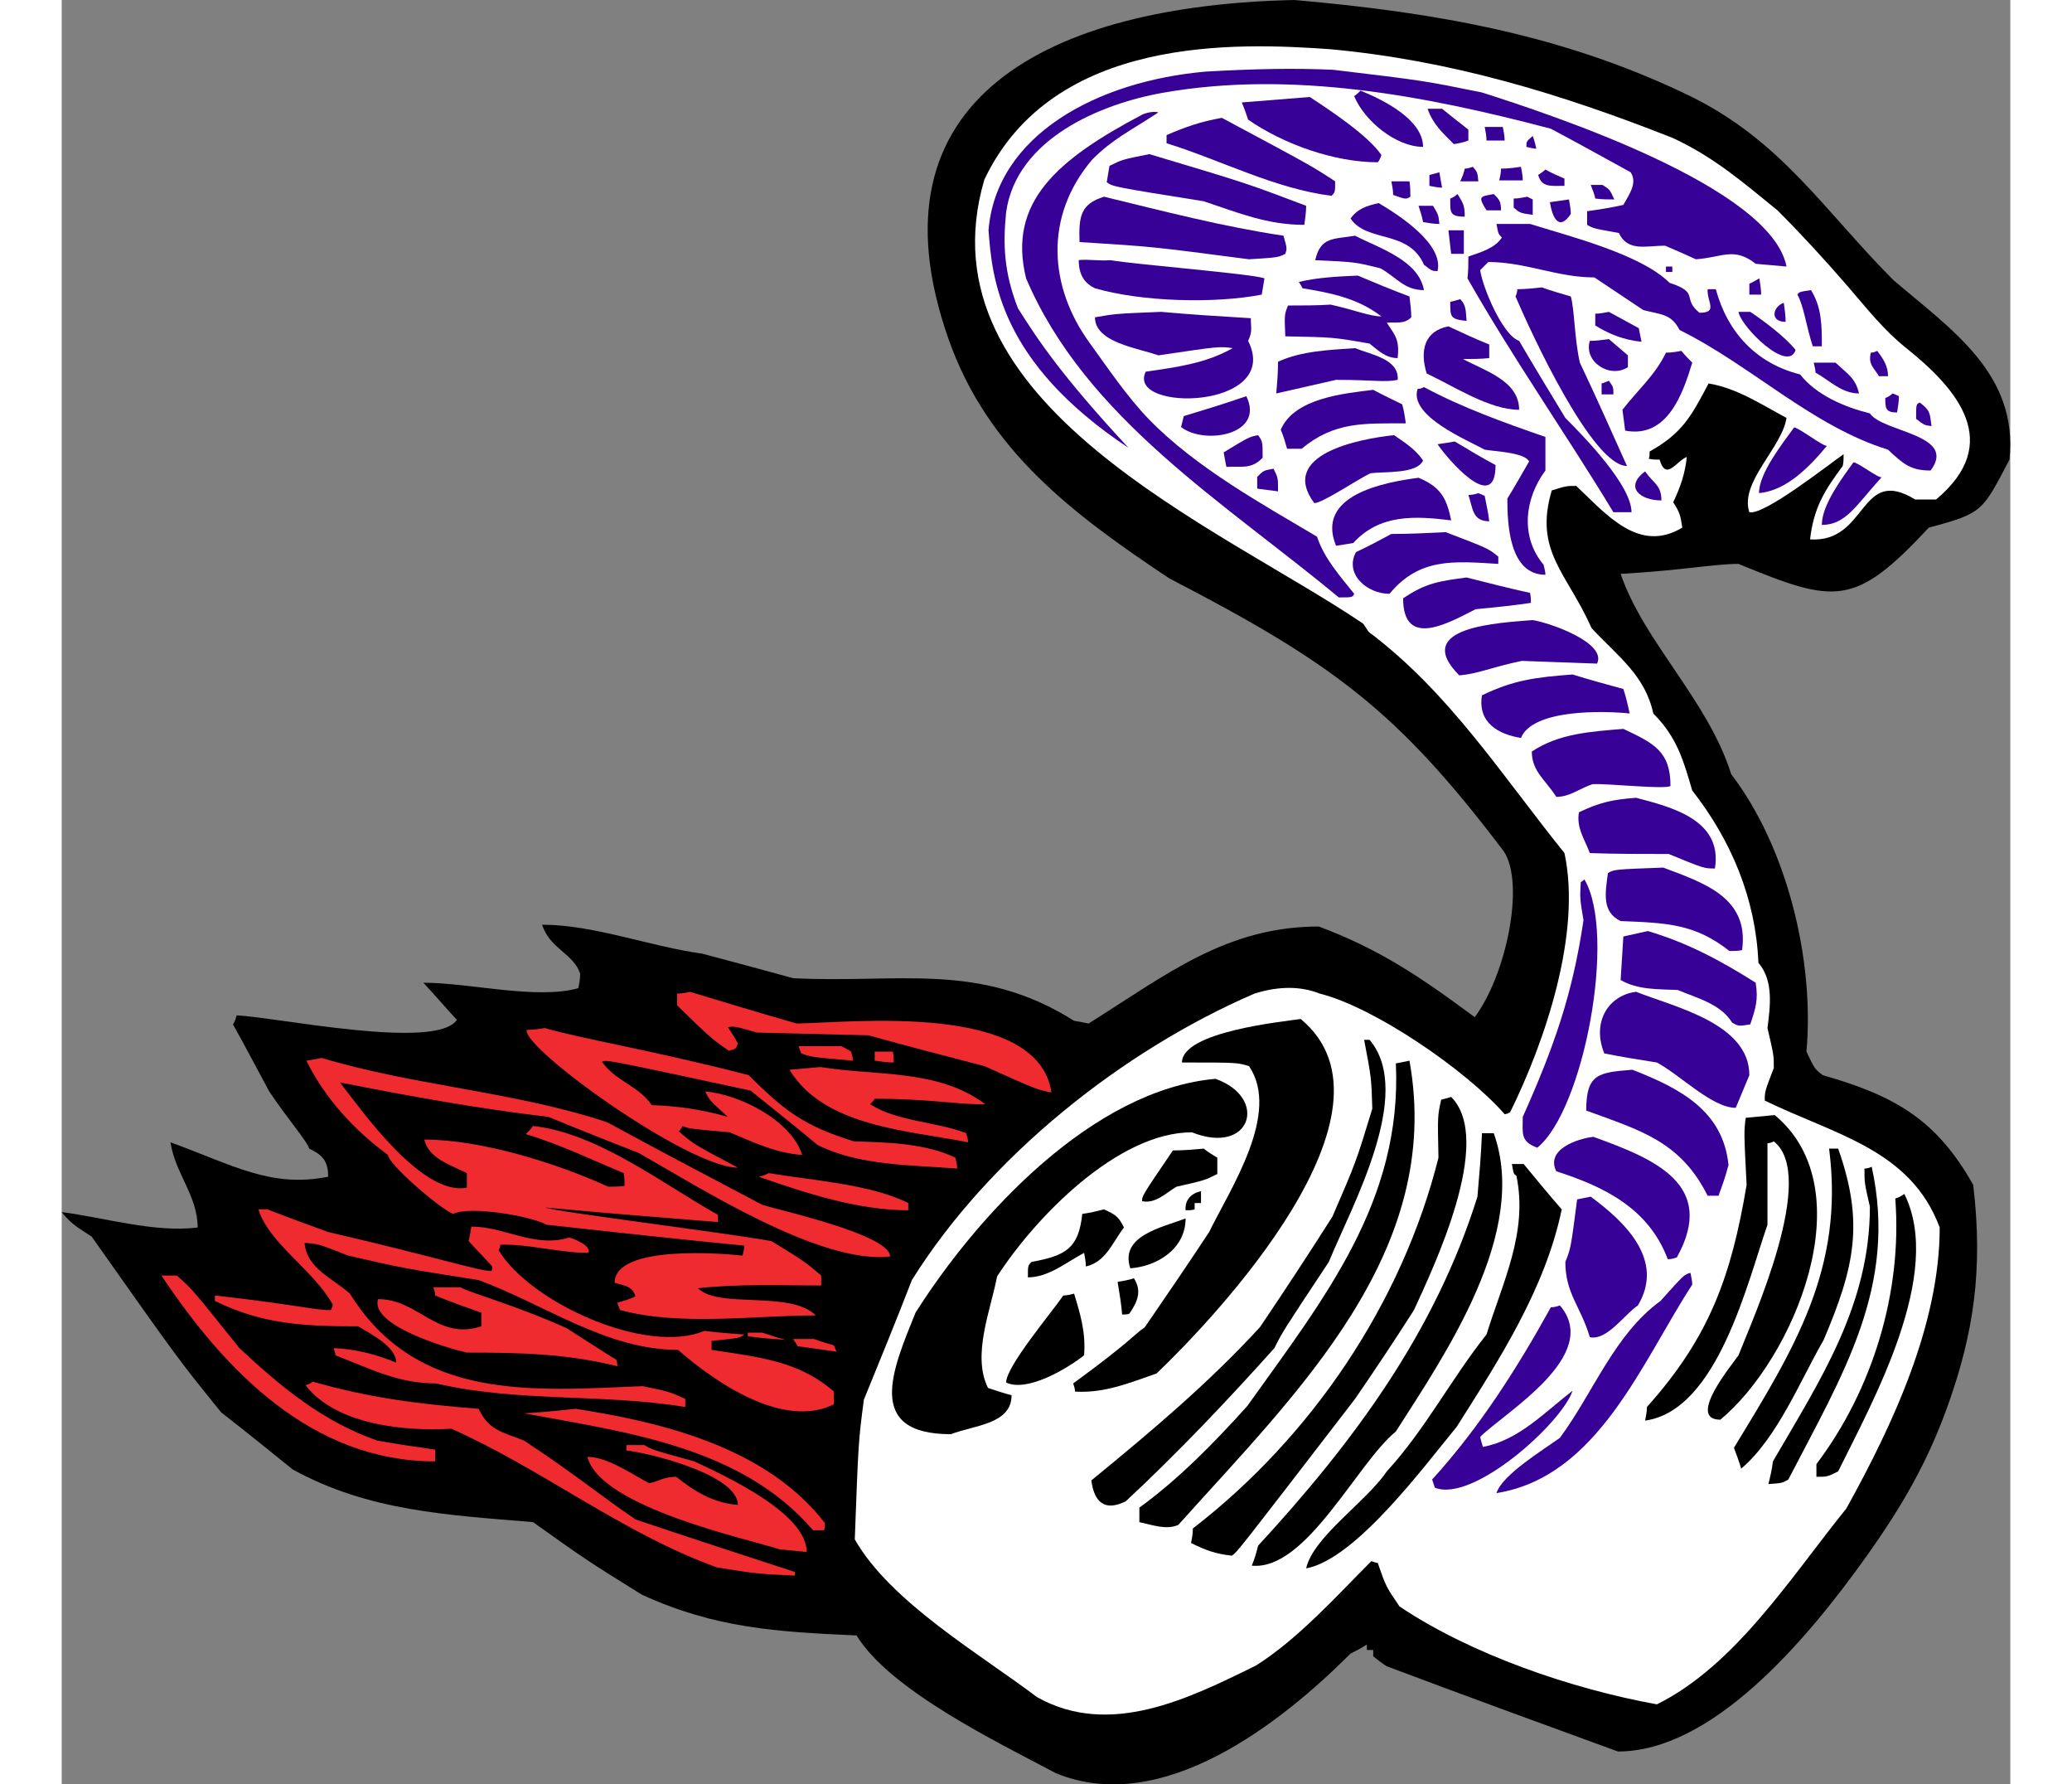 <?xml version="1.0" encoding="UTF-8"?>
<!DOCTYPE svg PUBLIC "-//W3C//DTD SVG 1.1//EN" "http://www.w3.org/Graphics/SVG/1.1/DTD/svg11.dtd">
<!-- Creator: CorelDRAW -->
<svg xmlns="http://www.w3.org/2000/svg" xml:space="preserve" width="7.848in" height="6.757in" version="1.1" style="shape-rendering:geometricPrecision; text-rendering:geometricPrecision; image-rendering:optimizeQuality; fill-rule:evenodd; clip-rule:evenodd"
viewBox="0 0 7847.73 7184.75"
 xmlns:xlink="http://www.w3.org/1999/xlink"
 xmlns:xodm="http://www.corel.com/coreldraw/odm/2003">
 <rect x="0" y="0" width="7847.73" height="7184.75" fill="#808080" stroke="none"/>
 <defs>
  <style type="text/css">
   <![CDATA[
    .fil0 {fill:black}
    .fil1 {fill:white}
    .fil3 {fill:#EF2B2F}
    .fil2 {fill:#370097}
   ]]>
  </style>
 </defs>
 <g id="Outline">
  <g id="_2008649651600">
   <path class="fil0" d="M4964.37 0c574.05,50.19 1083.41,140.82 1586,383.1 375.07,180.82 546.88,464.89 826.83,744.84 229.97,197.12 503.74,375.98 467.23,722.76 -109.51,208.07 -105.85,215.37 -324.87,273.77 -299.33,321.23 -375.98,306.63 -766.56,146.01 -98.55,0 -219.02,25.55 -474.53,40.15 94.24,275.71 351.67,508.27 445.33,806.71 226.32,295.67 335.83,751.95 302.97,1116.98 32.86,69.36 32.86,69.36 65.71,94.91 295.67,83.95 459.93,182.51 605.95,441.68 41.06,344.95 -0.02,599.55 -100.11,882.39 -81.61,230.67 -184.8,408.76 -326.31,608.11 -253.06,356.45 -629.29,790.92 -1004.49,790.92 -310.28,-113.16 -620.55,-226.32 -930.82,-343.13 -18.25,-10.95 -36.5,-25.55 -54.75,-40.15 0,-7.3 0,-14.6 0,-25.55 -7.3,0 -14.6,0 -25.55,0 0,-7.3 0,-14.6 0,-21.9 -21.9,14.6 -43.8,25.55 -65.7,36.5 -281.07,281.07 -759.26,657.05 -1186.34,481.83 -234.02,-124.31 -668.31,-333.84 -803.06,-554.84 -324.87,-14.6 -569.44,-29.2 -865.11,-164.26 -222.67,-138.71 -222.67,-138.71 -438.03,-292.03 -346.78,-29.2 -660.7,-43.8 -967.32,-211.72 -94.9,-76.65 -189.81,-153.31 -288.37,-229.97 -171.56,-211.72 -171.56,-211.72 -521.99,-708.15 -33.76,-23.22 -80.11,-45.42 -120.46,-98.56 171.56,21.9 372.33,83.96 547.54,62.06 0,-127.76 -91.26,-219.02 -109.51,-343.13 255.1,93.09 403.96,184.67 635.15,138.71 0,-62.06 -21.9,-87.61 -76.65,-113.16 -7.3,-29.2 -87.61,-120.46 -160.61,-229.97 -47.45,-87.6 -94.9,-178.86 -146.01,-270.12 7.3,-10.95 10.95,-21.9 14.6,-36.51 160.61,7.31 803.06,142.36 887.02,18.26 -43.81,-47.46 -87.61,-98.56 -135.06,-149.66 186.16,0 456.28,69.35 624.2,21.9 3.65,-18.25 7.3,-36.5 7.3,-58.4 -26.67,-81.3 -121.65,-99.3 -153.31,-197.12 208.07,0 434.38,87.6 646.1,116.81 124.11,32.85 244.57,65.71 365.03,98.56 427.08,21.9 748.31,-69.36 1131.58,171.56 21.9,3.65 40.16,7.3 58.41,10.95 313.92,-197.12 554.84,-390.58 927.17,-390.58 238.46,89.41 399.61,195.69 627.85,365.03 127.76,-171.56 203.14,-538.88 116.81,-668 -427.62,-564.88 -686.01,-756.45 -1346.95,-1098.73 -386.84,-257.89 -731.46,-514.14 -889.59,-965.11 -340.58,-970.75 408,-1342.51 1393.33,-1363.76z"/>
   <path class="fil1" d="M5110.38 198.29c481.84,44.7 923.52,177.69 1376.16,356.55 170.96,78.12 295.9,189.12 423.43,292.02 95.64,95.64 189.64,197.89 280.88,303.4 83.8,96.92 146.2,177.9 238.06,251.48 203.94,163.34 393.75,380.76 119.85,609.55 -25.55,0 -54.75,0 -83.96,0 -226.32,-138.71 -189.81,175.21 -423.43,160.61 14.61,-127.76 58.41,-197.12 131.41,-295.67 3.65,-14.6 3.65,-29.2 3.65,-47.45 -62.33,43.33 -320.96,247.59 -379.63,233.62 -40.15,-120.46 131.41,-259.17 149.66,-379.63 -102.2,-54.75 -200.77,-120.46 -313.92,-138.71 -69.36,131.41 -105.86,200.77 -237.27,273.77 0,10.95 0,21.9 -3.65,29.2 14.6,3.65 29.21,3.65 43.81,3.65 25.55,87.6 65.7,7.3 109.51,-10.95 -7.3,69.35 -25.55,120.46 -54.75,182.51 25.55,40.15 29.2,51.1 36.5,102.2 -175.21,105.86 -306.62,-54.75 -427.08,-167.91 -40.15,0 -40.15,0 -98.55,18.25 -73.01,244.57 62.05,332.18 160.61,554.84 105.86,113.16 215.37,189.81 248.22,343.13 94.91,94.9 120.46,186.16 156.96,310.27 156.96,200.77 255.52,434.38 266.47,693.55 62.06,73.01 47.46,175.21 36.51,262.82 25.55,109.51 25.55,109.51 25.55,160.61 -36.5,94.91 -36.5,94.91 -36.5,131.41 284.72,138.71 587.69,197.12 704.5,511.04 0,390.57 -189.81,795.75 -375.98,1131.58 -219.02,270.12 -445.33,631.5 -762.9,788.46 -343.13,-62.06 -748.31,-200.77 -1036.68,-394.23 -54.76,-80.31 -54.76,-80.31 -87.61,-175.21 -7.3,0 -14.6,-3.65 -25.55,-7.3 -142.36,142.36 -292.02,310.27 -463.58,419.78 -273.77,135.06 -591.35,292.02 -883.36,127.76 -226.32,-171.56 -591.35,-383.28 -733.71,-635.15 14.6,-394.23 14.6,-394.23 36.5,-562.14 65.71,-160.61 131.41,-321.23 193.46,-481.83 310.28,-496.44 846.86,-923.52 1379.81,-1153.49 97.79,-30.62 185.4,-30.62 262.82,0 219.02,54.75 587.7,306.63 744.66,485.48 7.3,0 14.6,-3.65 21.9,-7.3 142.36,-288.37 288.37,-722.75 219.02,-1043.98 -255.52,-317.57 -463.58,-646.1 -788.46,-890.67 -7.3,-10.95 -14.6,-21.9 -21.9,-32.85 -576.74,-390.58 -1792.29,-883.36 -1525.81,-1788.64 277.28,-582.29 1017.03,-551.25 1394.4,-524.46z"/>
   <path class="fil2" d="M5121.33 281.07c365.03,43.81 365.03,43.81 598.65,91.26 273.77,87.6 1164.44,379.63 1226.49,700.85 -40.15,-3.65 -80.3,-7.3 -124.11,-10.95 -87.6,-69.35 -135.06,-25.55 -240.92,-18.25 -40.15,-18.25 -80.3,-36.5 -124.11,-54.75 -76.66,0 -149.66,25.55 -186.16,-51.1 -102.21,-18.26 -102.21,-18.26 -127.76,-32.86 0,-18.25 0,-36.5 0,-54.75 51.1,-7.3 98.56,-14.6 146.01,-25.55 21.9,-40.15 58.4,-87.6 29.2,-131.41 -105.85,-58.4 -211.72,-116.81 -321.23,-175.21 -502.01,-132.43 -1043.03,-236.27 -1561.62,-144.91 -253.25,44.61 -590.54,186.08 -632.19,480.73 -13.36,132.04 -8.58,242.11 47.45,386.93 83.17,132.1 180.6,277.13 445.33,562.14 -522.78,-346.75 -549.13,-686.11 -563.73,-876.07 31.17,-382.27 435.76,-600.27 874.01,-638.8 188,-10.95 359.57,-14.58 514.69,-7.3z"/>
   <path class="fil2" d="M5230.84 365.03c91.25,36.5 251.87,116.81 251.87,226.32 -109.51,0 -237.27,-105.86 -277.42,-204.42 10.95,-7.3 18.25,-14.6 25.55,-21.9z"/>
   <path class="fil2" d="M5026.43 390.58c83.95,54.75 237.27,156.96 288.37,233.62 -3.65,10.95 -7.3,21.9 -14.6,29.2 -175.21,0 -379.63,-73 -521.99,-171.56 -7.3,-21.9 -14.6,-43.8 -25.55,-69.35 91.25,-7.3 182.51,-14.6 273.77,-21.9z"/>
   <path class="fil2" d="M5559.36 438.03c36.51,29.2 73.01,58.4 105.86,83.96 0,14.6 0,29.2 0,43.8 -18.25,7.3 -36.5,10.95 -58.4,14.6 -47.46,-47.45 -83.96,-80.31 -105.86,-142.36 21.9,0 40.15,0 58.4,0z"/>
   <path class="fil2" d="M4416.83 452.63c-116.05,75.98 -183.97,106.97 -266.47,189.81 -196.25,231.07 -172.92,514.33 -10.9,737.83 74.43,102.71 151.92,218.06 239.6,308.44 188.56,194.38 460.3,343.59 676.57,472.25 29.2,87.61 91.25,156.96 149.66,229.97 -7.3,14.6 -7.3,14.6 -62.06,14.6 -456.28,-379.62 -1018.42,-719.1 -1259.34,-1284.9 -75.29,-306.27 124.11,-478.18 470.89,-660.7 26.8,-9.81 47.6,-11.28 62.05,-7.3z"/>
   <path class="fil2" d="M4672.35 474.53c361.38,193.46 361.38,193.46 456.28,255.52 0,43.8 0,43.8 -14.6,58.4 -229.97,-29.2 -441.68,-142.36 -664.35,-211.72 0,-10.95 0,-21.9 0,-32.85 76.66,-32.86 138.71,-54.76 222.67,-69.36z"/>
   <path class="fil2" d="M5803.94 511.04c3.65,18.26 7.3,36.51 7.3,54.76 -21.9,0 -47.46,0 -73.01,0 0,-18.25 -3.65,-36.5 -7.3,-54.76 25.55,0 51.1,0 73.01,0z"/>
   <path class="fil2" d="M5924.39 547.54c7.3,18.25 10.95,36.5 14.6,51.1 -10.95,0 -25.55,-3.65 -40.15,-7.3 0,-21.9 0,-21.9 25.55,-43.8z"/>
   <path class="fil2" d="M4380.33 620.55c390.58,116.81 390.58,116.81 631.5,208.07 0,25.55 -3.65,51.1 -7.3,76.65 -149.66,0 -262.82,-47.45 -405.18,-94.9 -365.03,-58.4 -365.03,-58.4 -390.58,-76.65 3.65,-21.91 7.3,-43.81 10.95,-65.71 51.1,-25.55 51.1,-25.55 160.61,-47.45z"/>
   <path class="fil2" d="M5876.94 671.65c3.65,18.25 7.3,36.5 7.3,54.76 -29.2,0 -62.05,0 -94.9,0 3.65,-14.61 7.3,-29.21 7.3,-47.46 29.2,0 54.75,-3.65 80.3,-7.3z"/>
   <path class="fil2" d="M5683.47 671.65c18.25,21.9 18.25,21.9 21.9,58.41 -21.9,0 -47.45,0 -73,0 7.3,-14.61 14.6,-32.86 18.25,-51.11 10.95,0 21.9,-3.65 32.85,-7.3z"/>
   <path class="fil2" d="M5975.49 682.6c25.56,14.6 51.11,25.55 76.66,36.5 0,10.96 0,21.91 0,29.21 -54.76,0 -91.26,7.3 -105.86,-43.81 10.95,-7.3 21.9,-14.6 29.2,-21.9z"/>
   <path class="fil2" d="M5548.41 693.55c3.65,21.9 7.3,43.81 10.95,62.06 -14.6,0 -32.85,-3.65 -51.1,-7.3 0,-14.6 0,-29.21 0,-43.81 14.6,-3.65 29.2,-7.3 40.15,-10.95z"/>
   <path class="fil2" d="M5427.96 730.06c3.65,21.9 3.65,43.8 3.65,62.05 -18.25,10.95 -18.25,10.95 -69.36,-7.3 0,-18.25 -3.65,-36.5 -7.3,-54.75 25.56,0 51.11,0 73.01,0z"/>
   <path class="fil2" d="M6205.46 744.66c29.21,18.25 29.21,18.25 47.46,58.4 -25.55,0 -51.11,0 -76.66,-3.65 -3.65,-18.25 -10.95,-36.5 -18.25,-54.75 18.25,0 32.85,0 47.45,0z"/>
   <path class="fil2" d="M5767.43 781.16c21.91,21.9 29.21,29.2 29.21,65.7 -18.26,0 -36.51,0 -58.41,0 -36.5,-58.4 -25.55,-54.75 29.2,-65.7z"/>
   <path class="fil2" d="M5621.42 781.16c21.9,36.5 29.2,43.8 29.2,91.25 -62.05,0 -58.4,-18.25 -58.4,-73 10.95,-3.65 21.9,-10.95 29.2,-18.25z"/>
   <path class="fil2" d="M5902.49 792.11c7.3,3.65 14.6,7.3 21.9,10.95 0,21.9 0,43.8 0,62.05 -51.1,-7.3 -51.1,-7.3 -76.65,-29.2 0,-10.95 0,-21.9 0,-36.5 18.25,0 36.5,-3.65 54.75,-7.3z"/>
   <path class="fil2" d="M4197.81 792.11c240.92,58.4 478.18,120.46 722.75,156.96 14.6,51.1 14.6,51.1 7.3,73 -29.2,14.6 -29.2,14.6 -146.01,21.9 -390.58,-51.1 -390.58,-51.1 -682.61,-69.35 -3.65,-102.21 3.65,-153.31 98.56,-182.51z"/>
   <path class="fil2" d="M6070.4 803.06c3.65,21.9 7.3,40.15 7.3,58.4 -51.1,76.66 -76.65,3.65 -83.96,-47.45 25.56,-3.65 51.11,-7.3 76.66,-10.95z"/>
   <path class="fil2" d="M5303.84 817.66c80.31,47.45 262.82,164.26 237.27,273.77 -21.9,0 -21.9,0 -54.75,-25.55 -62.05,-142.36 -229.97,-87.6 -295.67,-186.16 29.2,-40.15 65.7,-51.1 113.16,-62.05z"/>
   <path class="fil2" d="M5522.86 828.61c21.9,36.5 21.9,36.5 25.55,73 -21.9,0 -43.8,-3.65 -65.7,-7.3 -3.65,-21.9 -10.95,-43.8 -18.25,-65.7 21.9,0 40.15,0 58.4,0z"/>
   <path class="fil2" d="M5913.44 901.62c149.66,47.46 445.33,120.46 562.14,237.27 124.11,40.16 47.45,62.06 120.46,120.46 76.66,0 29.2,-43.8 32.85,-94.9 10.96,0 21.91,0 32.86,0 47.45,175.21 164.26,299.32 339.47,343.12 65.71,83.96 178.86,131.41 281.07,156.96 51.1,76.65 354.07,83.95 244.57,229.97 -80.31,0 -109.51,-25.55 -171.56,-83.95 -306.63,-94.91 -551.19,-339.48 -839.56,-481.84 -32.85,-65.7 -76.65,-62.05 -146.01,-80.3 -65.7,-43.8 -131.41,-87.6 -197.12,-131.41 -149.66,0 -277.42,-62.05 -427.08,-62.05 -10.95,10.95 -21.9,21.9 -32.85,32.85 10.95,73.01 91.26,262.82 156.96,284.73 62.05,105.85 124.11,208.07 186.16,310.27 83.95,83.95 266.47,273.77 266.47,379.63 -21.9,0 -47.45,0 -73,0 -189.81,-313.93 -405.18,-620.55 -587.7,-941.77 3.65,-29.2 3.65,-58.4 3.65,-87.6 51.1,-18.25 105.85,-32.85 135.06,-76.65 -14.61,-14.6 -14.61,-14.6 -21.91,-54.76 47.46,0 91.26,0 135.06,0z"/>
   <path class="fil2" d="M5646.97 927.17c0,32.86 0,65.71 0,94.91 -14.6,0 -32.85,0 -51.1,0 -3.65,-29.2 -7.3,-62.05 -10.95,-94.91 21.9,0 43.8,0 62.05,0z"/>
   <path class="fil2" d="M5208.94 949.07c98.55,51.1 255.52,98.55 277.42,219.02 -80.3,0 -109.51,-51.11 -175.21,-87.61 -102.2,-25.55 -102.2,-25.55 -262.82,-32.85 21.9,-94.9 73,-83.95 160.61,-98.55z"/>
   <path class="fil2" d="M4223.36 1047.63c109.51,18.25 569.44,54.75 620.55,73 -3.65,21.9 -7.3,43.81 -10.95,65.71 -189.81,36.5 -481.83,29.2 -671.65,-25.55 -39.91,-19.23 -65.33,-51.63 -65.33,-113.68 43.8,-3.65 87.23,4.17 127.39,0.52z"/>
   <path class="fil2" d="M6486.53 1073.18c0,7.3 0,14.6 0,21.9 -7.3,0 -14.6,0 -25.55,0 0,-7.3 0,-14.6 0,-21.9 7.3,0 14.6,0 25.55,0z"/>
   <path class="fil2" d="M5219.89 1109.68c69.35,29.2 138.71,58.41 208.07,83.96 3.65,29.2 7.3,58.4 7.3,83.95 -29.2,29.2 -58.4,18.25 -98.56,21.9 36.51,54.75 51.11,69.36 43.81,142.36 -47.46,0 -76.66,-29.2 -113.16,-58.4 -146.01,-25.55 -146.01,-25.55 -339.48,-29.21 -3.65,-87.6 -3.65,-87.6 10.95,-124.11 58.41,0 116.81,0 171.56,-3.65 98.56,21.9 156.96,47.45 204.42,47.45 -94.9,-73 -204.42,-94.9 -317.57,-113.16 -3.65,-7.3 -7.3,-14.6 -14.6,-25.56 76.65,-18.25 156.96,-21.9 237.27,-25.55z"/>
   <path class="fil2" d="M6836.96 1120.63c3.65,21.9 7.31,43.81 7.31,65.71 -14.61,0 -29.21,0 -47.46,0 0,-14.6 0,-29.2 0,-43.81 14.6,-7.3 29.2,-14.6 40.15,-21.9z"/>
   <path class="fil2" d="M5960.89 1157.14c40.16,14.6 80.31,25.55 116.81,36.5 14.6,47.45 14.6,171.56 36.5,266.47 65.7,138.71 127.76,277.42 189.81,416.13 -138.71,0 -383.28,-529.29 -448.98,-682.6 3.65,-7.3 7.3,-18.25 7.3,-29.2 32.85,0 65.7,-3.65 98.55,-7.3z"/>
   <path class="fil2" d="M7045.02 1168.09c43.81,69.35 43.81,146.01 43.81,226.32 -10.95,0 -21.9,0 -36.5,0 -25.56,-76.66 -36.51,-164.26 -62.06,-208.07 7.3,-10.95 7.3,-10.95 54.75,-18.25z"/>
   <path class="fil2" d="M5632.37 1204.59c25.55,25.55 21.9,51.1 25.55,87.6 -65.7,-7.3 -65.7,-14.6 -65.7,-76.65 14.6,-3.65 29.2,-7.3 40.15,-10.95z"/>
   <path class="fil2" d="M6935.52 1219.19c3.65,25.55 7.3,51.1 7.3,76.65 -65.7,0 -51.1,-62.05 -7.3,-76.65z"/>
   <path class="fil2" d="M6800.46 1255.69c54.76,36.5 142.36,102.21 182.51,153.31 -29.2,94.9 -219.02,-91.26 -229.97,-153.31 18.25,0 32.85,0 47.45,0z"/>
   <path class="fil2" d="M6231.02 1255.69c40.15,21.9 80.3,43.8 120.46,65.7 3.65,18.25 7.3,36.51 10.95,54.76 -69.35,-7.3 -127.76,-29.21 -186.16,-65.71 0,-14.6 0,-29.2 0,-47.45 18.25,0 36.51,-3.65 54.76,-7.3z"/>
   <path class="fil2" d="M4427.78 1255.69c120.46,10.95 240.92,18.25 361.38,25.55 0,43.8 7.3,51.1 -10.95,91.26 138.71,277.42 -492.79,288.37 -412.48,124.11 124.11,-18.25 240.92,-32.85 350.42,-94.9 -54.75,-7.3 -54.75,-7.3 -299.32,29.2 -80.3,-29.2 -255.52,-51.1 -255.52,-153.31 83.95,-14.6 83.95,-14.6 266.47,-21.9z"/>
   <path class="fil2" d="M5584.92 1314.1c54.75,25.55 109.51,51.11 164.26,73.01 0,18.25 0,36.5 0,54.75 -32.85,3.65 -69.35,3.65 -105.85,3.65 87.6,47.45 226.32,87.6 226.32,204.42 -120.46,0 -262.82,-94.91 -372.33,-146.01 -29.2,-94.9 -7.3,-171.56 87.61,-189.81z"/>
   <path class="fil2" d="M6231.02 1365.2c25.55,21.9 51.1,43.8 76.65,65.7 0,18.25 0,32.85 0,47.45 -73,47.45 -178.86,-21.9 -153.31,-105.85 25.55,0 51.1,-3.65 76.66,-7.3z"/>
   <path class="fil2" d="M5208.94 1401.71c62.05,25.55 178.86,43.8 171.56,127.76 -51.11,10.95 -98.56,0 -248.22,0 -80.3,18.25 -160.61,36.5 -240.92,54.76 3.65,-40.16 7.3,-83.96 7.3,-127.76 94.91,-43.8 208.07,-47.45 310.28,-54.75z"/>
   <path class="fil2" d="M7311.5 1412.66c25.55,32.85 43.8,62.05 43.8,102.2 -10.95,0 -21.9,0 -36.5,0 -21.9,-36.5 -43.8,-47.45 -32.85,-94.9 10.95,0 18.25,-3.65 25.55,-7.3z"/>
   <path class="fil2" d="M6523.04 1412.66c14.6,18.25 29.2,32.85 43.8,47.45 -36.5,120.46 -98.55,306.62 -270.12,273.77 -3.65,-25.55 -7.3,-54.75 -10.95,-83.95 62.05,-80.3 131.41,-138.71 175.21,-229.97 21.9,0 43.8,-3.65 62.05,-7.3z"/>
   <path class="fil2" d="M7143.58 1460.11c51.1,47.45 80.3,62.05 94.9,124.11 -69.35,0 -116.81,-51.11 -175.21,-83.96 0,-10.95 -3.65,-25.55 -7.3,-40.15 29.2,0 58.4,0 87.6,0z"/>
   <path class="fil2" d="M6231.02 1533.11c18.25,25.55 18.25,25.55 18.25,54.76 -14.6,0 -29.2,0 -47.46,0 0,-14.6 0,-29.21 0,-43.81 10.96,-3.65 21.91,-7.3 29.21,-10.95z"/>
   <path class="fil2" d="M5486.36 1558.66c156.96,83.96 321.23,142.36 489.13,200.77 0,47.46 0,91.26 0,135.06 -83.95,113.16 -102.2,266.47 -7.3,379.63 3.65,14.6 7.3,29.2 7.3,40.15 -146.01,0 -153.31,-204.42 -153.31,-306.62 29.2,-47.46 58.4,-98.56 87.6,-149.66 -18.25,-36.5 -138.71,-40.15 -178.86,-47.45 -65.7,-36.51 -306.62,-135.06 -270.12,-244.57 10.95,0 18.25,-3.65 25.55,-7.3z"/>
   <path class="fil2" d="M5281.94 1569.62c40.15,21.9 80.3,40.15 116.81,58.4 7.3,25.55 10.95,51.1 14.6,76.65 -167.91,0 -288.38,-7.3 -419.78,102.21 -18.25,0 -36.5,0 -58.41,0 -7.3,-25.55 -14.6,-51.11 -25.55,-76.66 54.76,-127.76 255.52,-146.01 372.33,-160.61z"/>
   <path class="fil2" d="M7373.55 1584.22c10.95,3.65 18.25,7.3 25.55,10.95 0,21.9 -3.65,43.8 -7.3,65.7 -47.45,0 -47.45,-18.25 -47.45,-58.4 10.95,-3.65 21.9,-10.95 29.2,-18.25z"/>
   <path class="fil2" d="M4770.91 1595.17c76.65,156.96 -171.56,197.12 -262.82,124.11 3.65,-14.6 7.3,-29.2 10.95,-43.8 83.96,-25.55 167.91,-51.1 251.87,-80.3z"/>
   <path class="fil2" d="M7483.06 1620.72c43.8,32.85 40.15,43.8 47.45,94.9 -29.2,-3.65 -29.2,-3.65 -62.06,-29.2 0,-58.4 0,-58.4 14.61,-65.7z"/>
   <path class="fil2" d="M5365.9 1752.13c47.46,32.86 87.61,58.41 116.81,102.21 -25.55,54.75 -153.31,43.8 -211.72,51.1 -47.45,21.9 -193.46,120.46 -226.32,120.46 -146.01,-197.12 182.51,-259.17 321.22,-273.77z"/>
   <path class="fil2" d="M4818.36 1752.13c18.25,25.56 18.25,25.56 18.25,91.26 -47.45,47.45 -80.3,32.85 -146.01,36.5 -3.65,-18.25 -7.3,-36.5 -10.95,-58.4 102.21,-62.06 102.21,-62.06 138.71,-69.36z"/>
   <path class="fil2" d="M5610.47 1777.69c54.75,32.85 109.51,65.7 164.26,94.9 0,204.42 -197.12,-29.2 -233.62,-83.95 25.55,-3.65 47.46,-7.3 69.36,-10.95z"/>
   <path class="fil2" d="M7329.47 1921.47c-100.91,110.57 -143.01,192.04 -240.64,192.04 0,-80.3 79.76,-186.09 127.21,-251.8 18.25,0 98.83,63.4 113.43,59.75z"/>
   <path class="fil2" d="M7109.08 1794.93c-97.03,118.91 -184.31,182.71 -273.35,190.49 0,-80.3 93.8,-198.57 141.25,-264.27 18.25,0 117.5,77.43 132.1,73.78z"/>
   <path class="fil2" d="M4880.41 1887.19c18.25,36.5 18.25,36.5 18.25,91.25 -25.55,-3.65 -54.75,-7.3 -83.95,-10.95 0,-14.6 0,-29.2 0,-47.45 25.55,-25.55 25.55,-25.55 65.7,-32.85z"/>
   <path class="fil2" d="M6377.02 1898.14c32.85,47.45 65.71,54.75 65.71,116.81 -87.61,0 -149.66,-54.76 -65.71,-116.81z"/>
   <path class="fil2" d="M5464.46 1923.69c87.6,36.5 113.16,80.31 131.41,171.56 -146.01,-18.25 -288.38,-25.55 -394.23,91.25 -21.9,3.65 -43.8,7.3 -69.36,10.95 -83.95,-204.41 193.46,-255.52 332.18,-273.77z"/>
   <path class="fil2" d="M5705.37 1985.75c10.95,3.66 18.25,7.31 25.55,10.96 7.3,36.5 14.6,69.35 18.25,102.2 -69.35,0 -65.7,-54.75 -83.95,-105.85 14.6,0 29.2,-3.65 40.15,-7.31z"/>
   <path class="fil2" d="M5573.96 2142.71c171.56,65.71 171.56,65.71 211.72,98.56 0,10.95 0,21.9 0,29.2 -178.86,-10.95 -317.57,-25.55 -438.03,120.46 -91.25,0 -182.51,-80.3 -135.06,-167.91 47.45,-21.9 94.9,-47.46 142.36,-73.01 73.01,0 146.01,-3.65 219.02,-7.3z"/>
   <path class="fil2" d="M5657.92 2325.22c87.6,21.9 171.56,43.8 255.52,62.05 3.65,14.6 3.65,29.21 3.65,40.16 -73,10.95 -146.01,18.25 -222.67,25.55 -102.2,51.1 -292.02,164.26 -292.02,-43.8 91.25,-62.06 146.01,-69.36 255.52,-83.96z"/>
   <path class="fil2" d="M5924.39 2496.79c69.35,10.95 299.33,91.25 259.17,175.21 -98.55,-3.65 -200.77,-7.3 -302.97,-10.95 -124.11,25.55 -171.56,51.1 -251.87,58.4 -197.12,-197.12 164.26,-211.72 295.67,-222.67z"/>
   <path class="fil2" d="M6085 2715.8c69.35,21.9 138.71,40.15 204.42,58.4 10.95,32.85 18.25,65.71 25.55,98.56 -105.86,-10.95 -390.58,-18.25 -438.03,98.55 -91.26,-14.6 -175.21,-62.05 -156.96,-171.56 127.76,-62.05 219.02,-73 365.03,-83.95z"/>
   <path class="fil2" d="M6289.42 2934.82c124.11,58.4 189.81,91.25 189.81,229.97 -25.55,14.6 -251.87,-10.95 -313.93,-7.3 -54.75,18.25 -91.25,51.1 -146.01,51.1 -43.81,-69.35 -98.56,-102.2 -98.56,-182.51 109.51,-73 237.27,-80.3 368.68,-91.25z"/>
   <path class="fil2" d="M6340.52 3212.24c138.71,36.5 350.43,87.61 317.58,284.73 -43.81,0 -43.81,0 -186.16,-58.41 -105.86,0 -211.72,0 -317.58,-3.65 -21.9,-58.4 -54.75,-102.2 -43.8,-164.26 83.95,-40.16 135.06,-51.11 229.97,-58.41z"/>
   <path class="fil2" d="M6450.03 3493.31c164.26,62.05 346.77,120.46 317.57,332.17 -14.6,3.65 -32.85,3.65 -51.1,3.65 -138.71,-109.51 -251.87,-113.16 -438.03,-120.46 -76.66,-36.5 -62.05,-113.16 -51.1,-193.46 25.55,-14.6 25.55,-14.6 222.67,-21.9z"/>
   <path class="fil2" d="M6132.46 3540.77c131.41,222.67 -3.65,930.82 -189.81,1080.48 -69.35,-25.55 -58.4,-58.4 -58.4,-124.11 124.11,-277.42 200.77,-492.78 244.57,-792.1 -14.6,-87.61 -14.6,-87.61 -10.95,-153.31 7.3,-3.65 10.95,-7.3 14.6,-10.95z"/>
   <path class="fil2" d="M6387.97 3748.83c160.61,47.45 295.68,120.46 434.38,208.07 10.95,69.35 0,102.2 -21.9,167.91 -47.45,7.3 -47.45,7.3 -73,-7.3 -47.45,-76.66 -142.36,-98.56 -219.02,-131.41 -80.3,-3.65 -160.61,0 -229.97,-40.15 3.65,-58.4 7.3,-116.81 10.95,-175.21 32.85,-7.3 65.7,-14.6 98.55,-21.9z"/>
   <path class="fil2" d="M6340.52 3993.4c156.96,62.05 456.28,127.76 456.28,335.83 -18.25,43.8 -36.5,87.6 -54.75,131.41 -94.9,0 -222.67,-131.41 -317.57,-182.51 -69.36,-10.95 -138.71,-21.9 -211.72,-36.5 -51.11,-124.11 14.6,-233.62 127.76,-248.22z"/>
   <path class="fil3" d="M2529.64 3993.4c146.01,43.8 288.37,87.6 430.73,127.76 222.67,-3.65 970.97,-87.61 1025.73,277.42 -58.4,-10.95 -58.4,-10.95 -270.12,-105.86 -153.31,-40.15 -310.28,-80.3 -467.24,-124.11 -149.66,-3.65 -299.32,-7.3 -448.98,-10.95 -87.6,-25.55 -87.6,-25.55 -116.81,-21.9 14.6,21.9 29.2,43.8 40.15,65.7 -7.3,21.9 -7.3,21.9 -36.5,29.2 -73.01,-51.1 -73.01,-51.1 -208.07,-182.51 0,-14.6 0,-29.2 0,-47.45 18.25,0 36.5,-3.65 51.1,-7.3z"/>
   <path class="fil0" d="M4989.92 4102.91c445.33,368.67 -346.78,1204.59 -580.39,1427.25 -105.86,36.51 -208.07,80.31 -328.53,73.01 0,-10.95 -3.65,-21.9 -7.3,-32.85 229.97,-167.91 240.92,-193.46 288.38,-226.32 87.6,-127.76 175.21,-255.52 259.17,-383.27 87.6,-178.86 288.37,-478.19 160.61,-668 -47.46,-14.6 -47.46,-14.6 -270.12,-14.6 0,-124.11 405.18,-164.26 478.19,-175.21z"/>
   <path class="fil3" d="M1945.59 4139.41c149.66,43.8 441.68,91.25 821.31,189.81 149.66,149.66 226.32,204.42 423.43,266.47 131.41,3.65 288.38,7.3 408.83,65.7 3.65,14.6 7.3,29.2 7.3,43.8 -186.16,-14.6 -394.23,-10.95 -562.14,-94.9 -87.6,-73 -178.86,-146.01 -270.12,-219.02 -576.74,-124.11 -576.74,-124.11 -598.65,-116.81 51.11,76.66 149.66,98.56 200.77,175.21 105.86,3.65 204.42,18.25 306.63,47.45 -73.01,-65.7 -73.01,-65.7 -91.26,-102.2 138.71,10.95 346.78,116.81 390.58,255.52 -105.85,-7.3 -197.12,-51.1 -292.02,-91.25 -164.26,-14.6 -164.26,-14.6 -189.81,-25.55 -3.65,7.3 -7.3,14.6 -14.6,21.9 58.4,51.1 58.4,51.1 237.27,146.01 -200.77,0 -868.76,-481.83 -850.51,-554.84 25.55,0 51.1,-3.65 73,-7.3z"/>
   <path class="fil0" d="M5267.34 4186.86c182.51,215.37 -73,671.65 -164.26,894.32 -186.16,281.07 -186.16,281.07 -219.02,346.78 -189.81,211.72 -390.58,423.43 -598.65,616.9 -87.6,43.8 -127.76,0 -138.71,-83.96 240.92,-197.12 470.88,-390.57 678.95,-616.9 98.55,-146.01 197.12,-295.67 292.02,-445.33 94.91,-219.02 94.91,-219.02 160.61,-434.38 -3.65,-124.11 -3.65,-124.11 -32.85,-277.42 7.3,0 14.6,0 21.9,0z"/>
   <path class="fil3" d="M3139.23 4212.41c14.6,7.3 29.2,14.6 40.15,21.9 3.65,14.6 7.3,25.55 7.3,36.5 -167.91,-14.6 -167.91,-14.6 -208.07,-29.2 -3.65,-7.3 -7.3,-18.25 -10.95,-29.2 58.4,0 116.81,0 171.56,0z"/>
   <path class="fil3" d="M3347.3 4234.31c3.65,14.6 3.65,29.2 3.65,43.8 -25.55,0 -51.1,-3.65 -76.65,-7.3 0,-10.95 0,-21.9 0,-36.5 25.55,0 51.1,0 73,0z"/>
   <path class="fil3" d="M1047.63 4259.87c375.98,113.16 777.51,135.06 1149.83,259.17 208.07,113.16 416.13,222.67 624.2,332.17 69.36,21.9 514.69,120.46 514.69,208.07 -281.07,32.85 -766.56,-277.42 -1011.13,-416.13 -120.46,-47.45 -240.92,-94.9 -365.03,-146.01 -281.07,-32.85 -562.14,-83.95 -839.56,-138.71 80.31,102.2 328.53,459.93 511.04,423.43 0,-18.25 0,-36.5 0,-58.41 -65.71,-32.85 -153.31,-58.4 -171.56,-135.06 229.97,0 532.94,94.9 741,189.81 21.91,0 43.81,0 65.71,-3.65 0,-14.6 0,-32.85 -3.65,-51.11 -131.41,-54.75 -259.17,-116.81 -394.23,-156.96 10.95,-10.95 21.9,-21.9 29.2,-32.85 262.82,29.2 521.99,233.62 744.66,357.72 0,10.95 0,21.9 0,29.2 -229.97,-18.25 -459.94,-36.5 -693.56,-58.4 21.9,14.6 704.51,98.56 908.92,135.06 131.41,80.3 131.41,80.3 200.77,138.71 0,14.61 0,29.21 0,40.16 -164.26,0 -332.18,-7.3 -496.44,10.95 83.96,83.95 372.33,7.3 474.53,109.51 -248.22,0 -547.54,43.8 -788.45,-21.9 -3.65,-7.3 -7.3,-18.25 -10.95,-29.2 25.55,-7.3 51.1,-14.6 73,-25.55 -10.95,-40.15 -43.8,-43.8 -83.95,-54.75 0,-156.96 452.63,-116.81 514.69,-109.51 3.65,-10.95 7.3,-25.55 7.3,-40.15 -262.82,-25.55 -529.29,-54.75 -795.76,-83.96 -65.7,-36.5 -310.27,-76.65 -375.98,-43.8 -51.1,-18.25 -262.82,-200.77 -262.82,-237.27 -135.06,-98.55 -255.52,-229.97 -328.52,-379.63 21.9,-3.65 43.8,-7.3 62.05,-10.95z"/>
   <path class="fil0" d="M5427.96 4270.82c138.71,770.21 -452.63,1336 -930.82,1868.94 -47.45,21.9 -105.85,0 -156.96,-10.95 0,-18.25 0,-36.5 0,-58.4 160.61,-116.81 302.97,-262.82 434.38,-408.83 310.27,-434.38 624.2,-824.96 598.65,-1379.81 18.25,-3.65 36.5,-7.3 54.75,-10.95z"/>
   <path class="fil3" d="M3055.28 4296.37c226.32,36.51 474.53,7.31 664.35,149.66 -94.91,3.65 -219.02,-21.9 -445.33,-21.9 -3.65,7.3 -10.95,14.6 -18.26,21.9 105.86,69.36 262.82,69.36 386.93,116.81 3.65,14.6 7.3,25.55 7.3,36.5 -240.92,-47.45 -580.39,-62.05 -719.1,-292.02 43.8,-3.65 83.95,-7.31 124.11,-10.96z"/>
   <path class="fil2" d="M6325.92 4307.32c197.12,76.65 365.03,167.91 386.93,383.27 -10.95,43.81 -25.55,83.96 -40.15,124.11 -14.6,0 -29.2,0 -43.81,0 -109.51,-219.02 -270.12,-262.82 -489.13,-343.13 0,-149.66 51.1,-153.31 186.16,-164.26z"/>
   <path class="fil0" d="M4646.8 4343.83c215.37,76.65 142.36,310.27 -94.9,215.37 -299.33,0 -631.5,343.12 -784.81,580.39 -25.55,135.06 -102.21,317.58 -36.5,448.99 32.85,10.95 65.7,21.9 94.9,29.2 0,116.81 -149.66,120.46 -244.57,156.96 -350.43,0 -233.62,-262.82 -142.36,-489.13 251.87,-397.88 715.46,-897.97 1208.24,-941.77z"/>
   <path class="fil0" d="M5595.87 4416.83c175.21,175.21 -73.01,689.9 -149.66,857.81 -76.65,120.46 -156.96,240.92 -237.27,357.73 -474.54,616.9 -474.54,616.9 -496.44,631.5 -65.7,-7.3 -105.85,-21.9 -164.26,-51.1 3.65,-18.26 7.3,-36.51 7.3,-58.41 478.18,-368.67 843.21,-908.92 989.22,-1492.96 -3.65,-167.91 -3.65,-167.91 10.95,-233.62 14.6,-3.65 29.21,-7.3 40.16,-10.95z"/>
   <path class="fil0" d="M6899.02 4489.83c365.03,302.98 73,985.58 -219.02,1226.49 -138.71,0 51.1,-226.32 73,-259.17 62.05,-156.96 317.58,-722.75 142.36,-861.46 -7.3,3.65 -14.6,7.3 -25.55,7.3 0,109.51 0,219.02 0,328.52 -80.31,229.97 -200.77,748.31 -492.79,788.46 3.65,-18.25 7.3,-36.5 7.3,-54.75 251.87,-281.07 339.48,-525.64 401.53,-894.32 -10.95,-211.72 -10.95,-211.72 -3.65,-270.12 40.15,-3.65 80.31,-7.3 116.81,-10.95z"/>
   <path class="fil0" d="M5767.43 4562.84c142.36,397.88 -193.46,887.01 -394.22,1200.94 -156.96,127.76 -361.38,562.14 -580.39,540.24 10.95,-25.55 18.25,-51.1 25.55,-80.3 383.28,-416.13 711.8,-857.81 883.36,-1405.36 7.3,-83.95 14.6,-167.91 18.25,-255.52 18.25,0 32.85,0 47.45,0z"/>
   <path class="fil2" d="M6168.96 4577.44c240.92,87.6 500.09,189.81 335.83,485.48 -10.95,3.65 -21.9,7.3 -36.5,7.3 -76.66,-204.42 -255.52,-292.02 -448.98,-354.08 -43.81,-87.6 83.95,-131.41 149.66,-138.71z"/>
   <path class="fil0" d="M7154.53 4624.89c105.85,299.32 65.7,478.18 -58.4,770.21 -94.91,164.26 -186.16,394.23 -332.18,518.34 -7.3,-25.55 -18.25,-54.75 -29.2,-83.95 244.57,-401.53 445.33,-722.76 383.28,-1204.59 14.6,0 25.55,0 36.5,0z"/>
   <path class="fil0" d="M4599.34 4624.89c18.25,14.6 36.5,25.55 54.75,36.5 0,21.9 0,43.8 0,65.71 -51.1,25.55 -51.1,25.55 -164.26,51.1 -43.8,25.55 -83.95,69.35 -138.71,58.4 0,-21.9 0,-21.9 124.11,-204.42 43.8,0 83.96,-3.65 124.11,-7.3z"/>
   <path class="fil0" d="M5887.89 4686.95c51.1,62.06 102.2,124.11 153.31,182.51 -65.71,317.58 -251.87,605.95 -423.43,876.06 -124.11,149.66 -405.18,532.94 -605.95,569.44 29.2,-127.76 240.92,-266.47 324.87,-390.58 156.96,-171.56 259.17,-372.33 401.53,-551.19 65.71,-211.72 167.91,-412.48 120.46,-638.8 -10.95,-7.3 -10.95,-7.3 -18.25,-47.46 18.25,0 32.85,0 47.45,0z"/>
   <path class="fil0" d="M7289.6 4697.9c105.85,481.84 -116.81,835.91 -335.83,1259.34 -25.55,14.6 -25.55,14.6 -80.3,18.25 7.3,-29.2 14.6,-58.4 18.25,-91.25 193.46,-332.18 390.58,-631.5 390.58,-1025.73 -21.91,-94.9 -21.91,-94.9 -21.91,-153.31 10.96,0 21.91,-3.65 29.21,-7.3z"/>
   <path class="fil3" d="M2847.22 4723.45c171.56,29.21 408.82,43.81 562.14,120.46 0,10.95 0,21.9 0,29.2 -204.42,0 -412.48,-69.35 -602.3,-135.06 14.6,-3.65 29.2,-7.3 40.16,-14.61z"/>
   <path class="fil0" d="M4588.39 4796.46c0,18.25 0,32.85 0,47.45 -7.3,0 -14.6,0 -25.55,0 0,10.95 0,18.25 0,25.55 -10.95,3.65 -21.9,3.65 -36.5,3.65 -3.66,-43.8 25.55,-69.35 62.05,-76.65z"/>
   <path class="fil0" d="M7421 4807.41c160.61,321.22 -127.76,835.91 -266.47,1116.98 -43.8,21.9 -43.8,21.9 -87.6,21.9 0,-14.6 0,-32.85 0,-51.1 226.32,-299.32 346.77,-693.55 317.57,-1069.53 14.6,-3.65 25.55,-10.95 36.5,-18.25z"/>
   <path class="fil2" d="M6158.01 4818.36c138.71,102.2 299.33,255.52 189.81,438.03 -54.75,36.5 -124.11,142.36 -193.46,127.76 -36.5,-124.11 -98.55,-175.21 -98.55,-302.98 21.9,-54.75 21.9,-54.75 47.45,-251.87 18.25,-3.65 36.5,-7.3 54.75,-10.95z"/>
   <path class="fil0" d="M4197.81 4869.46c47.45,21.9 58.4,29.2 80.3,73.01 -47.45,62.05 -73,138.71 -153.31,156.96 0,-18.25 -3.65,-36.5 -7.3,-54.75 -69.36,36.5 -142.36,98.55 -226.32,98.55 0,-47.45 0,-47.45 14.61,-62.05 138.71,-25.55 189.81,-54.75 204.42,-193.46 29.2,-3.65 58.4,-10.95 87.6,-18.25z"/>
   <path class="fil3" d="M828.61 4869.46c83.95,32.85 164.26,62.05 244.57,91.26 427.08,98.55 605.95,156.96 657.05,156.96 3.65,-3.65 3.65,-10.95 3.65,-18.25 -29.2,-32.85 -62.05,-65.7 -94.9,-102.2 3.65,-18.25 7.3,-36.5 10.95,-58.4 135.06,0 255.52,87.6 394.23,43.8 14.6,3.65 91.25,32.85 76.65,62.05 -116.81,0 -240.92,-36.5 -354.08,-32.85 0,7.3 -3.65,14.6 -7.3,21.9 127.76,211.72 595,423.43 828.61,324.88 54.76,7.3 109.51,10.95 160.61,14.6 -18.25,14.6 -18.25,14.6 -131.41,25.55 0,14.6 0,25.55 0,36.5 189.81,29.2 350.43,43.8 492.79,167.91 0,18.25 0,36.5 0,51.1 -204.42,102.2 -481.84,-91.26 -627.85,-219.02 -288.38,0 -536.59,-182.51 -803.06,-281.07 -302.97,-47.46 -302.97,-47.46 -525.64,-98.56 -120.46,-47.45 -120.46,-47.45 -175.21,-51.1 7.3,102.2 113.16,142.36 182.51,204.42 270.12,434.38 733.7,390.58 1179.03,372.33 105.86,21.9 105.86,21.9 171.56,51.1 0,10.95 0,21.9 0,32.85 -335.83,-54.75 -675.3,-18.25 -1003.83,-94.9 -153.31,0 -262.82,-58.41 -405.18,-113.16 0,-7.3 -3.65,-18.25 -7.3,-29.2 87.61,3.65 171.56,25.55 251.87,58.4 0,-65.7 -105.85,-116.81 -153.31,-146.01 -215.37,0 -383.28,-7.3 -576.74,-102.2 0,-7.3 0,-14.6 0,-21.9 324.87,36.5 419.78,62.05 467.23,58.4 3.65,-7.3 7.3,-14.6 7.3,-21.9 -76.65,-138.71 -255.52,-244.57 -299.32,-383.28 14.6,0 25.55,0 36.5,0z"/>
   <path class="fil0" d="M4526.34 4905.96c0,124.11 -116.81,193.46 -222.67,200.77 -43.8,-131.41 127.76,-164.26 222.67,-200.77z"/>
   <path class="fil2" d="M6559.54 5124.98c3.65,18.25 7.3,32.86 7.3,47.46 -204.42,313.92 -379.63,773.85 -788.46,839.56 21.91,-73.01 189.81,-175.21 255.52,-222.67 135.06,-182.51 219.02,-416.13 405.18,-551.19 94.9,-105.86 94.9,-105.86 120.46,-113.16z"/>
   <path class="fil3" d="M463.58 5135.93c62.05,54.76 62.05,54.76 251.87,292.03 167.91,156.96 335.83,295.67 554.84,372.33 80.3,14.6 156.96,25.55 233.62,36.5 0,18.25 0,32.85 0,47.45 -496.43,0 -846.86,-365.03 -1102.38,-748.31 21.9,0 43.8,0 62.05,0z"/>
   <path class="fil0" d="M4318.27 5146.89c32.85,51.1 14.6,94.9 -18.26,142.36 -7.3,3.65 -18.25,3.65 -29.2,3.65 -3.65,-43.8 -10.95,-87.6 -18.25,-131.41 21.9,-3.65 43.8,-7.3 65.71,-14.6z"/>
   <path class="fil3" d="M1606.12 5183.39c36.5,21.9 215.37,69.35 427.08,164.26 69.35,43.81 135.06,87.61 200.77,127.76 3.65,10.95 3.65,18.25 3.65,25.55 -208.07,-51.1 -390.58,-54.75 -605.95,-54.75 -80.31,-18.25 -390.58,-109.51 -357.73,-215.37 164.26,0 237.27,167.91 416.13,109.51 0,-18.25 0,-36.5 0,-54.75 -62.05,-21.9 -124.11,-43.8 -186.16,-69.35 0,-10.95 -3.65,-21.9 -7.3,-32.85 36.5,0 73,0 109.51,0z"/>
   <path class="fil0" d="M4077.35 5208.94c25.55,83.95 47.46,156.96 40.16,248.22 -69.36,54.75 -229.97,149.66 -313.93,109.51 0,-65.71 186.16,-284.73 229.97,-350.43 14.6,0 29.2,-3.65 43.8,-7.3z"/>
   <path class="fil2" d="M6033.9 5256.39c171.56,200.77 -222.67,430.73 -321.23,529.29 3.65,14.6 7.3,29.2 10.95,40.15 142.36,-25.55 248.22,-138.71 361.38,-226.32 -43.8,131.41 -401.53,452.63 -554.84,390.58 -3.65,-10.96 -7.3,-21.91 -10.95,-32.86 189.81,-208.07 343.13,-448.98 478.18,-693.55 14.61,0 25.56,-3.65 36.51,-7.3z"/>
   <path class="fil3" d="M2821.66 5365.9c32.86,10.95 65.71,21.9 94.91,29.2 -51.1,-3.65 -102.21,-7.3 -153.31,-14.6 0,-3.65 0,-7.3 0,-14.6 21.9,0 40.15,0 58.4,0z"/>
   <path class="fil3" d="M3029.72 5391.45c29.21,10.95 54.76,18.25 80.31,25.55 3.65,10.95 7.3,18.25 10.95,25.55 -51.1,-7.3 -102.21,-14.6 -156.96,-21.9 -3.65,-7.3 -10.95,-18.25 -18.25,-29.2 29.2,0 58.4,0 83.95,0z"/>
   <path class="fil3" d="M1011.13 5563.01c226.32,65.71 434.38,91.26 668,109.51 40.15,83.95 87.6,91.25 182.51,127.76 215.37,142.36 299.32,215.37 448.98,317.57 215.37,73 430.73,142.36 642.45,211.72 0,7.3 0,10.95 0,14.6 -153.31,-7.3 -153.31,-7.3 -313.92,-32.85 -383.28,-138.71 -700.86,-394.23 -1069.54,-558.49 -186.16,10.95 -463.58,-14.6 -587.69,-175.21 10.95,-3.65 21.9,-7.3 29.2,-14.61z"/>
   <path class="fil3" d="M2069.71 5672.52c354.08,54.75 770.2,156.96 1003.83,459.93 0,10.95 0,21.9 -3.65,29.2 -14.6,0 -29.21,0 -43.81,0 -288.37,-335.82 -748.3,-394.23 -1164.43,-470.88 69.35,-3.65 138.71,-10.95 208.07,-18.25z"/>
   <path class="fil3" d="M2347.12 5818.54c29.2,18.25 29.2,18.25 200.77,65.7 124.11,58.4 452.63,208.07 452.63,365.03 -36.5,-3.65 -73,-7.3 -109.51,-10.95 -120.46,-40.15 -722.76,-167.91 -773.86,-372.33 80.3,0 178.86,69.35 248.22,105.85 32.85,-3.65 54.75,-25.55 109.51,-25.55 73,58.41 149.66,105.86 248.22,113.16 0,-124.11 -368.68,-211.72 -448.98,-219.02 0,-7.3 0,-14.6 0,-21.9 25.55,0 51.1,0 73,0z"/>
  </g>
 </g>
</svg>

